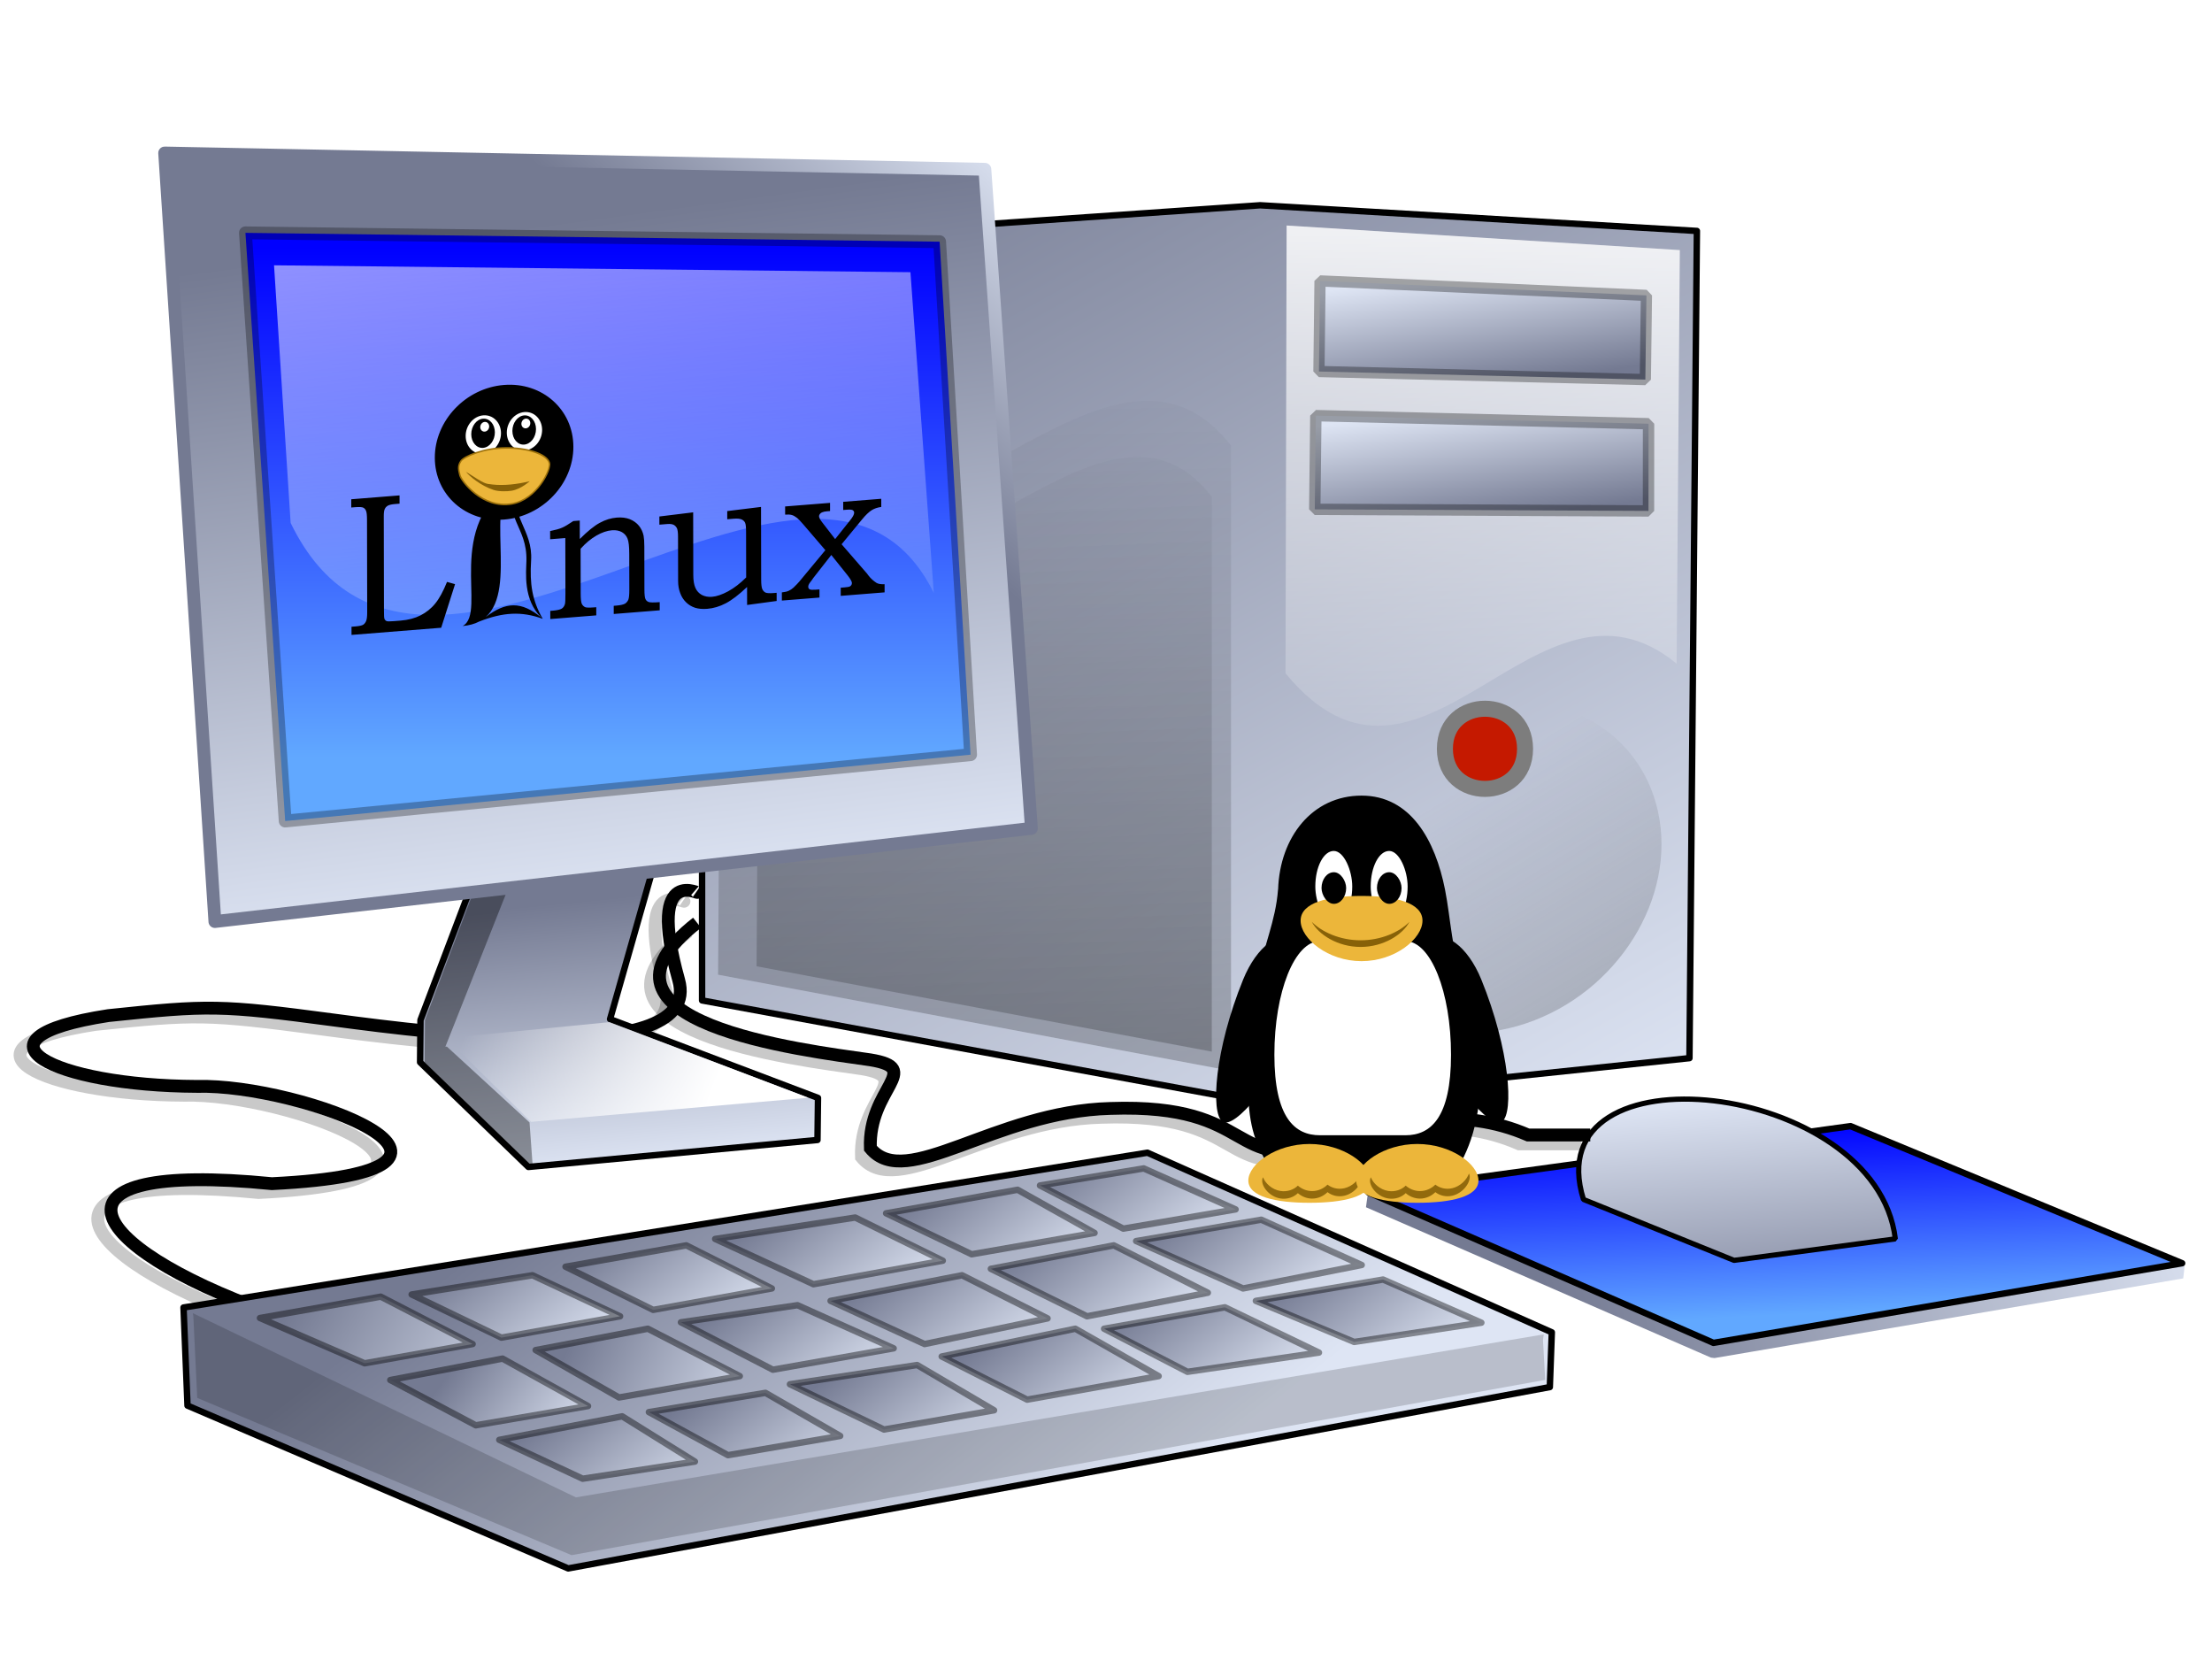 <?xml version="1.0" encoding="UTF-8" standalone="no"?>
<!-- Created with Inkscape (http://www.inkscape.org/) -->

<svg
   xmlns:dc="http://purl.org/dc/elements/1.1/"
   xmlns:cc="http://creativecommons.org/ns#"
   xmlns:rdf="http://www.w3.org/1999/02/22-rdf-syntax-ns#"
   xmlns:svg="http://www.w3.org/2000/svg"
   xmlns="http://www.w3.org/2000/svg"
   xmlns:xlink="http://www.w3.org/1999/xlink"
   xmlns:sodipodi="http://sodipodi.sourceforge.net/DTD/sodipodi-0.dtd"
   xmlns:inkscape="http://www.inkscape.org/namespaces/inkscape"
   id="svg3217"
   viewBox="0 0 345 259"
   inkscape:export-ydpi="139.13"
   inkscape:export-xdpi="139.13"
   version="1.0"
   inkscape:output_extension="org.inkscape.output.svg.inkscape"
   sodipodi:docname="JW_Linux_Computer_OC.svg"
   inkscape:export-filename="/run/media/jw/VERBATIM/Schule/Materialien/Bilder/LINUX/JW_Linux_Computer_OC.svg_web_500.png"
   inkscape:version="0.92.2 5c3e80d, 2017-08-06"
   sodipodi:version="0.32">
  <defs
     id="defs3219">
    <linearGradient
       id="linearGradient3708">
      <stop
         id="stop3710"
         style="stop-color:#61a8ff"
         offset="0" />
      <stop
         id="stop3712"
         style="stop-color:#0000ff"
         offset="1" />
    </linearGradient>
    <linearGradient
       id="linearGradient3323">
      <stop
         id="stop3325"
         style="stop-color:#dee5f4"
         offset="0" />
      <stop
         id="stop3327"
         style="stop-color:#747a92"
         offset="1" />
    </linearGradient>
    <linearGradient
       id="linearGradient2403">
      <stop
         id="stop2405"
         style="stop-color:#000000;stop-opacity:.392"
         offset="0" />
      <stop
         id="stop2407"
         style="stop-color:#000000;stop-opacity:0"
         offset="1" />
    </linearGradient>
    <linearGradient
       id="linearGradient3788">
      <stop
         id="stop3790"
         style="stop-color:#ffffff"
         offset="0" />
      <stop
         id="stop3792"
         style="stop-color:#ffffff;stop-opacity:0"
         offset="1" />
    </linearGradient>
    <linearGradient
       id="linearGradient3781"
       y2="32.616"
       gradientUnits="userSpaceOnUse"
       x2="229.52"
       y1="211.36"
       x1="328"
       inkscape:collect="always">
      <stop
         id="stop3777"
         style="stop-color:#dee5f4"
         offset="0" />
      <stop
         id="stop3779"
         style="stop-color:#747a92"
         offset="1" />
    </linearGradient>
    <linearGradient
       id="linearGradient3794"
       y2="161.62"
       xlink:href="#linearGradient3788"
       gradientUnits="userSpaceOnUse"
       x2="302"
       y1="56.362"
       x1="302"
       inkscape:collect="always" />
    <linearGradient
       id="linearGradient3807"
       y2="95.43"
       xlink:href="#linearGradient3323"
       gradientUnits="userSpaceOnUse"
       x2="304.5"
       gradientTransform="matrix(.981 0 0 1.001 5.204 -.09)"
       y1="77.294"
       x1="302"
       inkscape:collect="always" />
    <linearGradient
       id="linearGradient3811"
       y2="95.43"
       xlink:href="#linearGradient3323"
       gradientUnits="userSpaceOnUse"
       x2="304.5"
       gradientTransform="matrix(1.013 0 0 .999 -4.739 21.063)"
       y1="77.294"
       x1="302"
       inkscape:collect="always" />
    <linearGradient
       id="linearGradient3823"
       y2="167.3"
       gradientUnits="userSpaceOnUse"
       x2="303.67"
       y1="215.03"
       x1="312.93"
       inkscape:collect="always">
      <stop
         id="stop3819"
         style="stop-color:#000000;stop-opacity:.314"
         offset="0" />
      <stop
         id="stop3821"
         style="stop-color:#000000;stop-opacity:0"
         offset="1" />
    </linearGradient>
    <linearGradient
       id="linearGradient3195"
       y2="89.362"
       xlink:href="#linearGradient2403"
       gradientUnits="userSpaceOnUse"
       x2="212"
       y1="282.19"
       x1="217"
       inkscape:collect="always" />
    <linearGradient
       id="linearGradient3199"
       y2="89.362"
       xlink:href="#linearGradient2403"
       gradientUnits="userSpaceOnUse"
       x2="212"
       gradientTransform="matrix(.887 0 0 .887 26.475 19.766)"
       y1="293.88"
       x1="222"
       inkscape:collect="always" />
    <linearGradient
       id="linearGradient3210"
       y2="69.604"
       gradientUnits="userSpaceOnUse"
       x2="159.31"
       y1="175.81"
       x1="173.79"
       inkscape:collect="always">
      <stop
         id="stop3206"
         style="stop-color:#dee5f4"
         offset="0" />
      <stop
         id="stop3208"
         style="stop-color:#747a92"
         offset="1" />
    </linearGradient>
    <linearGradient
       id="linearGradient3218"
       y2="96.388"
       gradientUnits="userSpaceOnUse"
       x2="192.78"
       y1="58.221"
       x1="227.26"
       inkscape:collect="always">
      <stop
         id="stop3214"
         style="stop-color:#dee5f4"
         offset="0" />
      <stop
         id="stop3216"
         style="stop-color:#747a92"
         offset="1" />
    </linearGradient>
    <linearGradient
       id="linearGradient3228"
       y2="73.931"
       gradientUnits="userSpaceOnUse"
       x2="158.12"
       y1="153.55"
       x1="158.12"
       inkscape:collect="always">
      <stop
         id="stop3224"
         style="stop-color:#61a8ff"
         offset="0" />
      <stop
         id="stop3226"
         style="stop-color:#0000ff"
         offset="1" />
    </linearGradient>
    <linearGradient
       id="linearGradient3233"
       y2="153.34"
       xlink:href="#linearGradient3788"
       gradientUnits="userSpaceOnUse"
       x2="314.53"
       gradientTransform="translate(-151.03 4.138)"
       y1="56.362"
       x1="302"
       inkscape:collect="always" />
    <linearGradient
       id="linearGradient3276"
       y2="-14.19"
       gradientUnits="userSpaceOnUse"
       x2="213.2"
       y1="27.345"
       x1="217.35"
       inkscape:collect="always">
      <stop
         id="stop3240"
         style="stop-color:#dee5f4"
         offset="0" />
      <stop
         id="stop3242"
         style="stop-color:#747a92"
         offset="1" />
    </linearGradient>
    <linearGradient
       id="linearGradient3278"
       y2="-41.948"
       gradientUnits="userSpaceOnUse"
       x2="107"
       gradientTransform="translate(93.103 46.207)"
       y1="-28.396"
       x1="144.12"
       inkscape:collect="always">
      <stop
         id="stop3265"
         style="stop-color:#ffffff"
         offset="0" />
      <stop
         id="stop3267"
         style="stop-color:#ffffff;stop-opacity:0"
         offset="1" />
    </linearGradient>
    <linearGradient
       id="linearGradient3291"
       y2="237.19"
       gradientUnits="userSpaceOnUse"
       x2="224.14"
       gradientTransform="translate(-11.724 -36.552)"
       y1="312.36"
       x1="282.76"
       inkscape:collect="always">
      <stop
         id="stop3284"
         style="stop-color:#dee5f4"
         offset="0" />
      <stop
         id="stop3286"
         style="stop-color:#747a92"
         offset="1" />
    </linearGradient>
    <linearGradient
       id="linearGradient3329"
       y2="234.86"
       xlink:href="#linearGradient3323"
       gradientUnits="userSpaceOnUse"
       x2="145.59"
       y1="256.39"
       x1="182.08"
       inkscape:collect="always" />
    <linearGradient
       id="linearGradient3333"
       y2="236.19"
       xlink:href="#linearGradient3323"
       gradientUnits="userSpaceOnUse"
       x2="145.92"
       gradientTransform="translate(23.667 -3.667)"
       y1="255.72"
       x1="161.41"
       inkscape:collect="always" />
    <linearGradient
       id="linearGradient3337"
       y2="236.19"
       xlink:href="#linearGradient3323"
       gradientUnits="userSpaceOnUse"
       x2="145.92"
       gradientTransform="translate(47.667 -8)"
       y1="255.72"
       x1="161.41"
       inkscape:collect="always" />
    <linearGradient
       id="linearGradient3341"
       y2="236.19"
       xlink:href="#linearGradient3323"
       gradientUnits="userSpaceOnUse"
       x2="145.92"
       gradientTransform="translate(74 -12.333)"
       y1="255.72"
       x1="161.41"
       inkscape:collect="always" />
    <linearGradient
       id="linearGradient3345"
       y2="236.19"
       xlink:href="#linearGradient3323"
       gradientUnits="userSpaceOnUse"
       x2="145.92"
       gradientTransform="translate(99.333 -16.667)"
       y1="255.72"
       x1="161.41"
       inkscape:collect="always" />
    <linearGradient
       id="linearGradient3349"
       y2="236.19"
       xlink:href="#linearGradient3323"
       gradientUnits="userSpaceOnUse"
       x2="145.92"
       gradientTransform="translate(120.67 -21)"
       y1="255.72"
       x1="161.41"
       inkscape:collect="always" />
    <linearGradient
       id="linearGradient3353"
       y2="242.19"
       xlink:href="#linearGradient3323"
       gradientUnits="userSpaceOnUse"
       x2="146.25"
       gradientTransform="translate(20.333 9.667)"
       y1="256.05"
       x1="165.08"
       inkscape:collect="always" />
    <linearGradient
       id="linearGradient3357"
       y2="240.33"
       xlink:href="#linearGradient3323"
       gradientUnits="userSpaceOnUse"
       x2="140.92"
       gradientTransform="translate(45.333 5)"
       y1="254.72"
       x1="170.41"
       inkscape:collect="always" />
    <linearGradient
       id="linearGradient3361"
       y2="236.19"
       xlink:href="#linearGradient3323"
       gradientUnits="userSpaceOnUse"
       x2="145.92"
       gradientTransform="translate(40.667 18.667)"
       y1="255.72"
       x1="161.41"
       inkscape:collect="always" />
    <linearGradient
       id="linearGradient3365"
       y2="236.19"
       xlink:href="#linearGradient3323"
       gradientUnits="userSpaceOnUse"
       x2="145.92"
       gradientTransform="translate(66 13.667)"
       y1="255.72"
       x1="161.41"
       inkscape:collect="always" />
    <linearGradient
       id="linearGradient3369"
       y2="236.19"
       xlink:href="#linearGradient3323"
       gradientUnits="userSpaceOnUse"
       x2="145.92"
       gradientTransform="translate(70 -.333)"
       y1="255.72"
       x1="161.41"
       inkscape:collect="always" />
    <linearGradient
       id="linearGradient3373"
       y2="236.19"
       xlink:href="#linearGradient3323"
       gradientUnits="userSpaceOnUse"
       x2="145.92"
       gradientTransform="translate(89 9)"
       y1="255.72"
       x1="161.41"
       inkscape:collect="always" />
    <linearGradient
       id="linearGradient3377"
       y2="236.19"
       xlink:href="#linearGradient3323"
       gradientUnits="userSpaceOnUse"
       x2="145.92"
       gradientTransform="translate(93.333 -4.333)"
       y1="255.72"
       x1="161.41"
       inkscape:collect="always" />
    <linearGradient
       id="linearGradient3381"
       y2="236.19"
       xlink:href="#linearGradient3323"
       gradientUnits="userSpaceOnUse"
       x2="145.92"
       gradientTransform="translate(115.33 -8)"
       y1="255.72"
       x1="161.41"
       inkscape:collect="always" />
    <linearGradient
       id="linearGradient3385"
       y2="236.19"
       xlink:href="#linearGradient3323"
       gradientUnits="userSpaceOnUse"
       x2="145.92"
       gradientTransform="translate(138.33 -12.333)"
       y1="255.72"
       x1="161.41"
       inkscape:collect="always" />
    <linearGradient
       id="linearGradient3389"
       y2="236.19"
       xlink:href="#linearGradient3323"
       gradientUnits="userSpaceOnUse"
       x2="145.92"
       gradientTransform="translate(110.33 5.333)"
       y1="255.72"
       x1="161.41"
       inkscape:collect="always" />
    <linearGradient
       id="linearGradient3393"
       y2="236.19"
       xlink:href="#linearGradient3323"
       gradientUnits="userSpaceOnUse"
       x2="145.92"
       gradientTransform="translate(132.33 1.333)"
       y1="255.72"
       x1="161.41"
       inkscape:collect="always" />
    <linearGradient
       id="linearGradient3397"
       y2="236.19"
       xlink:href="#linearGradient3323"
       gradientUnits="userSpaceOnUse"
       x2="145.92"
       gradientTransform="translate(157.67 -3.333)"
       y1="255.72"
       x1="161.41"
       inkscape:collect="always" />
    <filter
       id="filter3495"
       inkscape:collect="always">
      <feGaussianBlur
         id="feGaussianBlur3497"
         stdDeviation="0.238"
         inkscape:collect="always" />
    </filter>
    <filter
       id="filter3503"
       inkscape:collect="always">
      <feGaussianBlur
         id="feGaussianBlur3505"
         stdDeviation="0.221"
         inkscape:collect="always" />
    </filter>
    <filter
       id="filter3511"
       inkscape:collect="always">
      <feGaussianBlur
         id="feGaussianBlur3513"
         stdDeviation="0.229"
         inkscape:collect="always" />
    </filter>
    <filter
       id="filter3519"
       inkscape:collect="always">
      <feGaussianBlur
         id="feGaussianBlur3521"
         stdDeviation="0.216"
         inkscape:collect="always" />
    </filter>
    <filter
       id="filter3527"
       inkscape:collect="always">
      <feGaussianBlur
         id="feGaussianBlur3529"
         stdDeviation="0.211"
         inkscape:collect="always" />
    </filter>
    <filter
       id="filter3535"
       inkscape:collect="always">
      <feGaussianBlur
         id="feGaussianBlur3537"
         stdDeviation="0.211"
         inkscape:collect="always" />
    </filter>
    <filter
       id="filter3547"
       inkscape:collect="always">
      <feGaussianBlur
         id="feGaussianBlur3549"
         stdDeviation="0.219"
         inkscape:collect="always" />
    </filter>
    <filter
       id="filter3559"
       inkscape:collect="always">
      <feGaussianBlur
         id="feGaussianBlur3561"
         stdDeviation="0.219"
         inkscape:collect="always" />
    </filter>
    <filter
       id="filter3571"
       inkscape:collect="always">
      <feGaussianBlur
         id="feGaussianBlur3573"
         stdDeviation="0.219"
         inkscape:collect="always" />
    </filter>
    <filter
       id="filter3583"
       inkscape:collect="always">
      <feGaussianBlur
         id="feGaussianBlur3585"
         stdDeviation="0.219"
         inkscape:collect="always" />
    </filter>
    <filter
       id="filter3595"
       inkscape:collect="always">
      <feGaussianBlur
         id="feGaussianBlur3597"
         stdDeviation="0.219"
         inkscape:collect="always" />
    </filter>
    <filter
       id="filter3607"
       inkscape:collect="always">
      <feGaussianBlur
         id="feGaussianBlur3609"
         stdDeviation="0.219"
         inkscape:collect="always" />
    </filter>
    <filter
       id="filter3619"
       inkscape:collect="always">
      <feGaussianBlur
         id="feGaussianBlur3621"
         stdDeviation="0.219"
         inkscape:collect="always" />
    </filter>
    <filter
       id="filter3631"
       inkscape:collect="always">
      <feGaussianBlur
         id="feGaussianBlur3633"
         stdDeviation="0.219"
         inkscape:collect="always" />
    </filter>
    <filter
       id="filter3643"
       inkscape:collect="always">
      <feGaussianBlur
         id="feGaussianBlur3645"
         stdDeviation="0.219"
         inkscape:collect="always" />
    </filter>
    <filter
       id="filter3655"
       inkscape:collect="always">
      <feGaussianBlur
         id="feGaussianBlur3657"
         stdDeviation="0.219"
         inkscape:collect="always" />
    </filter>
    <filter
       id="filter3667"
       inkscape:collect="always">
      <feGaussianBlur
         id="feGaussianBlur3669"
         stdDeviation="0.219"
         inkscape:collect="always" />
    </filter>
    <filter
       id="filter3679"
       inkscape:collect="always">
      <feGaussianBlur
         id="feGaussianBlur3681"
         stdDeviation="0.219"
         inkscape:collect="always" />
    </filter>
    <linearGradient
       id="linearGradient3732"
       y2="224.43"
       xlink:href="#linearGradient3708"
       gradientUnits="userSpaceOnUse"
       x2="401"
       gradientTransform="translate(8.6207e-8 1.379)"
       y1="224.43"
       x1="272.1"
       inkscape:collect="always" />
    <linearGradient
       id="linearGradient3734"
       y2="303.71"
       gradientUnits="userSpaceOnUse"
       x2="308.09"
       gradientTransform="translate(-3.448 -60)"
       y1="267.91"
       x1="404.45"
       inkscape:collect="always">
      <stop
         id="stop3722"
         style="stop-color:#dee5f4"
         offset="0" />
      <stop
         id="stop3724"
         style="stop-color:#747a92"
         offset="1" />
    </linearGradient>
    <linearGradient
       id="linearGradient3736"
       y2="207.53"
       xlink:href="#linearGradient3708"
       gradientUnits="userSpaceOnUse"
       x2="331.72"
       y1="237.19"
       x1="333.1"
       inkscape:collect="always" />
    <linearGradient
       id="linearGradient3747"
       y2="321.83"
       gradientUnits="userSpaceOnUse"
       x2="356.55"
       gradientTransform="matrix(.811 0 0 .811 53.086 -16.279)"
       y1="274.62"
       x1="351.91"
       inkscape:collect="always">
      <stop
         id="stop3743"
         style="stop-color:#dee5f4"
         offset="0" />
      <stop
         id="stop3745"
         style="stop-color:#747a92"
         offset="1" />
    </linearGradient>
  </defs>
  <sodipodi:namedview
     id="base"
     bordercolor="#666666"
     inkscape:pageshadow="2"
     inkscape:guide-bbox="true"
     pagecolor="#ffffff"
     inkscape:window-height="1051"
     inkscape:zoom="2.6701733"
     inkscape:window-x="1280"
     showgrid="false"
     borderopacity="1.0"
     inkscape:current-layer="layer1"
     inkscape:cx="122.74657"
     inkscape:cy="100.18938"
     showguides="false"
     inkscape:window-y="0"
     inkscape:window-width="1920"
     inkscape:pageopacity="0.0"
     inkscape:document-units="px"
     inkscape:snap-global="false"
     inkscape:window-maximized="1">
    <sodipodi:guide
       id="guide3813"
       position="-719,239"
       orientation="-0.707,0.707"
       inkscape:locked="false" />
  </sodipodi:namedview>
  <g
     id="layer1"
     inkscape:label="Ebene 1"
     inkscape:groupmode="layer"
     transform="translate(-70,-35.362)">
    <g
       id="g1065">
      <g
         id="g3767">
        <path
           inkscape:connector-curvature="0"
           d="m 178.62,174.43 c 1.34,0.94 -8.05,-5.15 -2.76,13.79 3.81,13.66 -37.72,8.35 -53.79,6.21 -17.73,-2.36 -19.53,-2.33 -35.173,-0.69 -23.1,3.56 -8.561,10.95 13.793,11.04 16.3,-0.46 52.14,13.19 11.72,15.17 -37.149,-3.65 -29.35,9.72 -0.69,20"
           style="fill:none;stroke:#000000;stroke-width:2"
           sodipodi:nodetypes="csscccc"
           id="path3749" />
        <path
           inkscape:connector-curvature="0"
           d="m 176.55,175.81 c 1.35,0.94 -8.05,-5.15 -2.76,13.79 3.81,13.66 -37.71,8.35 -53.79,6.21 -17.72,-2.36 -19.53,-2.33 -35.172,-0.69 -23.1,3.56 -8.561,10.95 13.793,11.04 16.309,-0.46 52.149,13.19 11.719,15.17 -37.148,-3.65 -29.349,9.71 -0.68,20"
           style="fill:none;stroke:#000000;stroke-width:2;stroke-opacity:0.214"
           sodipodi:nodetypes="csscccc"
           id="path3751" />
      </g>
      <g
         transform="translate(-57,190.5)"
         id="g3271">
        <path
           inkscape:connector-curvature="0"
           d="m 207.81,-36.268 26.44,-2.404 -12.1,42.46 32.43,12.288 -0.08,6.561 -45.09,4.208 -16.89,-16.327 0.06,-6.583 15.23,-40.202 z"
           style="fill:url(#linearGradient3276);stroke:#000000;stroke-linejoin:round;stroke-dashoffset:5.8"
           sodipodi:nodetypes="ccccccccc"
           id="rect3235" />
        <path
           inkscape:connector-curvature="0"
           d="m 212.99,-33.596 -4.49,-2.667 -15.22,40.188 -0.06,6.593 16.87,16.313 -0.5,-6.93 -12.89,-11.824 -0.24,0.019 16.53,-41.692 z"
           style="fill:#000000;fill-opacity:0.373"
           sodipodi:nodetypes="ccccccccc"
           id="path3246" />
        <path
           inkscape:connector-curvature="0"
           d="m 196.6,6.759 25.47,-2.5 31,11.793 -43.23,3.758 z"
           style="fill:url(#linearGradient3278)"
           sodipodi:nodetypes="ccccc"
           id="rect3260" />
      </g>
      <path
         inkscape:connector-curvature="0"
         d="m 266.5,67.375 -87,6 v 118 l 87,16 67,-7 1.16,-129 -68.16,-4.005 z"
         style="fill:url(#linearGradient3781);stroke:#000000;stroke-linejoin:round;stroke-dashoffset:5.8"
         sodipodi:nodetypes="ccccccc"
         id="rect3739" />
      <path
         inkscape:connector-curvature="0"
         d="m 270.67,70.529 61.33,3.833 -0.5,64.498 c -21.81,-17.98 -39.74,27.35 -61,1.5 z"
         style="fill:url(#linearGradient3794)"
         sodipodi:nodetypes="ccccc"
         id="rect3783" />
      <path
         inkscape:connector-curvature="0"
         d="m 275.88,79.168 50.91,2.259 -0.17,13.129 -50.91,-1.258 z"
         style="fill:url(#linearGradient3807);stroke:#000000;stroke-width:1.748;stroke-linejoin:bevel;stroke-dashoffset:5.8;stroke-opacity:0.314"
         sodipodi:nodetypes="ccccc"
         id="rect3796" />
      <path
         inkscape:connector-curvature="0"
         d="m 275.23,100.18 51.89,1.26 -0.01,13.6 -52.05,-0.25 z"
         style="fill:url(#linearGradient3811);stroke:#000000;stroke-width:1.775;stroke-linejoin:bevel;stroke-dashoffset:5.8;stroke-opacity:0.314"
         sodipodi:nodetypes="ccccc"
         id="path3809" />
      <ellipse
         ry="18"
         rx="24.333"
         cy="177.362"
         cx="303.667"
         transform="matrix(1.065,-0.357,0.295,1.352,-73.046,39.236)"
         style="fill:url(#linearGradient3823)"
         id="path3815" />
      <path
         inkscape:connector-curvature="0"
         d="m 182.5,106.86 c 27,30.34 59,-28.331 79.5,-2 v 97.5 l -80,-15 z"
         style="fill:url(#linearGradient3195)"
         sodipodi:nodetypes="ccccc"
         id="rect3845" />
      <path
         inkscape:connector-curvature="0"
         d="m 188.44,114.61 c 23.97,26.92 52.37,-25.15 70.56,-1.78 v 86.53 l -71,-13.31 z"
         style="fill:url(#linearGradient3199)"
         sodipodi:nodetypes="ccccc"
         id="path3197" />
      <path
         inkscape:connector-curvature="0"
         d="m 95.686,59.221 127.92,2.541 7.26,102.78 -127.35,14.53 -7.834,-119.85 z"
         style="fill:url(#linearGradient3210);stroke:url(#linearGradient3218);stroke-width:2;stroke-linejoin:round;stroke-dashoffset:5.8"
         sodipodi:nodetypes="ccccc"
         id="rect3201" />
      <path
         inkscape:connector-curvature="0"
         d="m 108.28,71.673 108.27,1.379 4.83,79.998 -106.9,10.35 z"
         style="fill:url(#linearGradient3228);stroke:#000000;stroke-width:2;stroke-linejoin:round;stroke-dashoffset:5.8;stroke-opacity:0.286"
         sodipodi:nodetypes="ccccc"
         id="rect3220" />
      <path
         inkscape:connector-curvature="0"
         d="m 112.74,76.736 99.26,1.074 3.64,50.02 C 197.28,90.539 135.9,159.31 115.33,116.91 Z"
         style="opacity:0.626;fill:url(#linearGradient3233)"
         sodipodi:nodetypes="ccccc"
         id="path3231" />
      <g
         transform="translate(-26.207,-2.759)"
         id="g3683">
        <path
           inkscape:connector-curvature="0"
           d="m 124.83,242.02 150.34,-24.14 63.07,28.01 -0.31,8.54 -153.1,28.28 -59.38,-25.39 z"
           style="fill:url(#linearGradient3291);stroke:#000000;stroke-linejoin:round;stroke-dashoffset:5.8"
           sodipodi:nodetypes="ccccccc"
           id="rect3280" />
        <path
           inkscape:connector-curvature="0"
           d="m 336.98,246.21 -150.95,25.42 -59.75,-28.73 0.08,0.46 0.61,12.76 58.38,24.52 151.86,-27.33 -0.35,-6.24 z"
           style="fill:#000000;fill-opacity:0.171"
           sodipodi:nodetypes="ccccccccc"
           id="path3293" />
        <path
           inkscape:connector-curvature="0"
           d="m 136.75,243.66 18.84,-3.33 14.33,7.39 -16.84,3 z"
           style="fill:url(#linearGradient3329);stroke:#000000;stroke-linejoin:round;stroke-dashoffset:5.8;stroke-opacity:0.415;filter:url(#filter3495)"
           sodipodi:nodetypes="ccccc"
           id="rect3320" />
        <path
           inkscape:connector-curvature="0"
           d="m 160.41,239.99 18.84,-3 13.67,6.4 -18.51,3.33 z"
           style="fill:url(#linearGradient3333);stroke:#000000;stroke-linejoin:round;stroke-dashoffset:5.8;stroke-opacity:0.415;filter:url(#filter3503)"
           sodipodi:nodetypes="ccccc"
           id="path3331" />
        <path
           inkscape:connector-curvature="0"
           d="m 184.41,235.66 18.84,-3.33 13.34,6.72 -18.51,3.34 z"
           style="fill:url(#linearGradient3337);stroke:#000000;stroke-linejoin:round;stroke-dashoffset:5.8;stroke-opacity:0.415;filter:url(#filter3547)"
           sodipodi:nodetypes="ccccc"
           id="path3335" />
        <path
           inkscape:connector-curvature="0"
           d="m 207.75,231.33 21.84,-3.34 13.66,6.73 -20.17,3.67 z"
           style="fill:url(#linearGradient3341);stroke:#000000;stroke-linejoin:round;stroke-dashoffset:5.8;stroke-opacity:0.415;filter:url(#filter3583)"
           sodipodi:nodetypes="ccccc"
           id="path3339" />
        <path
           inkscape:connector-curvature="0"
           d="m 234.41,227.33 20.51,-3.67 12,6.73 -19.17,3.33 z"
           style="fill:url(#linearGradient3345);stroke:#000000;stroke-linejoin:round;stroke-dashoffset:5.8;stroke-opacity:0.415;filter:url(#filter3607)"
           sodipodi:nodetypes="ccccc"
           id="path3343" />
        <path
           inkscape:connector-curvature="0"
           d="m 258.41,222.99 16.18,-2.66 14.33,6.39 -17.51,3 z"
           style="fill:url(#linearGradient3349);stroke:#000000;stroke-linejoin:round;stroke-dashoffset:5.8;stroke-opacity:0.415;filter:url(#filter3655)"
           sodipodi:nodetypes="ccccc"
           id="path3347" />
        <path
           inkscape:connector-curvature="0"
           d="m 157.08,253.33 17.51,-3.34 13.33,7.4 -17.51,3 z"
           style="fill:url(#linearGradient3353);stroke:#000000;stroke-linejoin:round;stroke-dashoffset:5.8;stroke-opacity:0.415;filter:url(#filter3519)"
           sodipodi:nodetypes="ccccc"
           id="path3351" />
        <path
           inkscape:connector-curvature="0"
           d="m 179.75,248.66 17.5,-3.33 14.34,7.39 -18.84,3.33 z"
           style="fill:url(#linearGradient3357);stroke:#000000;stroke-linejoin:round;stroke-dashoffset:5.8;stroke-opacity:0.415;filter:url(#filter3511)"
           sodipodi:nodetypes="ccccc"
           id="path3355" />
        <path
           inkscape:connector-curvature="0"
           d="m 174.08,262.66 19.17,-3.67 11.34,7.06 -17.51,2.67 z"
           style="fill:url(#linearGradient3361);stroke:#000000;stroke-linejoin:round;stroke-dashoffset:5.8;stroke-opacity:0.415;filter:url(#filter3527)"
           sodipodi:nodetypes="ccccc"
           id="path3359" />
        <path
           inkscape:connector-curvature="0"
           d="m 197.41,258.33 18.18,-3 11.66,6.72 -17.5,3 z"
           style="fill:url(#linearGradient3365);stroke:#000000;stroke-linejoin:round;stroke-dashoffset:5.8;stroke-opacity:0.415;filter:url(#filter3535)"
           sodipodi:nodetypes="ccccc"
           id="path3363" />
        <path
           inkscape:connector-curvature="0"
           d="m 202.41,244.33 18.18,-2.67 15,6.73 -18.84,3.33 z"
           style="fill:url(#linearGradient3369);stroke:#000000;stroke-linejoin:round;stroke-dashoffset:5.8;stroke-opacity:0.415;filter:url(#filter3559)"
           sodipodi:nodetypes="ccccc"
           id="path3367" />
        <path
           inkscape:connector-curvature="0"
           d="m 219.41,253.99 19.84,-3 12,7.06 -17.17,3 z"
           style="fill:url(#linearGradient3373);stroke:#000000;stroke-linejoin:round;stroke-dashoffset:5.8;stroke-opacity:0.415;filter:url(#filter3571)"
           sodipodi:nodetypes="ccccc"
           id="path3371" />
        <path
           inkscape:connector-curvature="0"
           d="m 225.75,240.99 20.5,-4 13.34,6.73 -19.18,4 z"
           style="fill:url(#linearGradient3377);stroke:#000000;stroke-linejoin:round;stroke-dashoffset:5.8;stroke-opacity:0.415;filter:url(#filter3595)"
           sodipodi:nodetypes="ccccc"
           id="path3375" />
        <path
           inkscape:connector-curvature="0"
           d="m 250.75,235.99 19.17,-3.66 14.67,7.39 -18.84,3.67 z"
           style="fill:url(#linearGradient3381);stroke:#000000;stroke-linejoin:round;stroke-dashoffset:5.8;stroke-opacity:0.415;filter:url(#filter3631)"
           sodipodi:nodetypes="ccccc"
           id="path3379" />
        <path
           inkscape:connector-curvature="0"
           d="m 273.41,231.66 19.51,-3.33 15.67,7.06 -18.51,3.66 z"
           style="fill:url(#linearGradient3385);stroke:#000000;stroke-linejoin:round;stroke-dashoffset:5.8;stroke-opacity:0.415;filter:url(#filter3667)"
           sodipodi:nodetypes="ccccc"
           id="path3383" />
        <path
           inkscape:connector-curvature="0"
           d="m 243.08,249.66 20.84,-4.33 13,7.39 -20.51,3.67 z"
           style="fill:url(#linearGradient3389);stroke:#000000;stroke-linejoin:round;stroke-dashoffset:5.8;stroke-opacity:0.415;filter:url(#filter3619)"
           sodipodi:nodetypes="ccccc"
           id="path3387" />
        <path
           inkscape:connector-curvature="0"
           d="m 268.41,245.33 18.84,-3.34 14.67,7.06 -20.51,3 z"
           style="fill:url(#linearGradient3393);stroke:#000000;stroke-linejoin:round;stroke-dashoffset:5.8;stroke-opacity:0.415;filter:url(#filter3643)"
           sodipodi:nodetypes="ccccc"
           id="path3391" />
        <path
           inkscape:connector-curvature="0"
           d="m 292.08,240.99 19.84,-3.33 15.33,6.73 -19.84,3 z"
           style="fill:url(#linearGradient3397);stroke:#000000;stroke-linejoin:round;stroke-dashoffset:5.8;stroke-opacity:0.415;filter:url(#filter3679)"
           sodipodi:nodetypes="ccccc"
           id="path3395" />
      </g>
      <g
         transform="translate(10.345,3.448)"
         id="g3728">
        <path
           inkscape:connector-curvature="0"
           d="m 273.1,219.26 75.18,-10.35 51.72,21.38 -73.1,12.42 z"
           style="fill:url(#linearGradient3732);stroke:url(#linearGradient3734);stroke-width:2;stroke-linejoin:bevel;stroke-dashoffset:5.8"
           sodipodi:nodetypes="ccccc"
           id="path3716" />
        <path
           inkscape:connector-curvature="0"
           d="m 273.1,217.88 75.18,-10.35 51.72,21.38 -73.1,12.42 z"
           style="fill:url(#linearGradient3736);stroke:#000000;stroke-linejoin:round;stroke-dashoffset:5.8"
           sodipodi:nodetypes="ccccc"
           id="rect3705" />
      </g>
      <path
         inkscape:connector-curvature="0"
         d="m 316.97,222.41 c -7.64,-24.42 45.66,-18.64 48.64,6.15 l -25.16,3.35 z"
         style="fill:url(#linearGradient3747);stroke:#000000;stroke-width:0.811;stroke-linejoin:bevel;stroke-dashoffset:5.8"
         sodipodi:nodetypes="ccccc"
         id="rect3738" />
      <g
         transform="matrix(1.005,0,0,1,-0.795,0)"
         id="g3763">
        <path
           inkscape:connector-curvature="0"
           d="m 178.62,179.26 c -19.87,15.56 16.54,19.88 26.9,21.38 8.37,1.38 -0.37,4.46 0,13.79 5.52,6.74 19.29,-5.75 37.24,-6.21 23.16,-0.81 17.96,10.34 34.48,5.52 9.84,-3.63 19.99,-5.89 30.35,-1.38 h 9.65"
           style="fill:none;stroke:#000000;stroke-width:2"
           sodipodi:nodetypes="ccccccc"
           id="path3757" />
        <path
           inkscape:connector-curvature="0"
           d="m 177.24,180.64 c -19.87,15.56 16.55,19.88 26.9,21.38 8.37,1.38 -0.37,4.46 0,13.79 5.52,6.74 19.29,-5.75 37.24,-6.21 23.16,-0.82 17.96,10.34 34.48,5.52 9.84,-3.63 19.99,-5.89 30.35,-1.38 h 9.65"
           style="fill:none;stroke:#000000;stroke-width:2;stroke-opacity:0.212"
           sodipodi:nodetypes="ccccccc"
           id="path3759" />
      </g>
      <rect
         x="70"
         y="35.362"
         width="345"
         height="259"
         style="opacity:0;stroke-width:6"
         id="rect2546" />
      <path
         inkscape:connector-curvature="0"
         style="fill:#c51900;fill-rule:evenodd;stroke:#7d7d7d;stroke-width:2.5;stroke-linejoin:round;stroke-miterlimit:10"
         d="m 307.858,152.136 c 0,8.335 -12.5,8.335 -12.5,0 0,-8.335 12.5,-8.335 12.5,0"
         id="path968" />
      <g
         transform="matrix(0.213,-0.017,4.5917419e-4,0.232,121.066,109.399)"
         id="g3479">
        <path
           d="m 335.06,45.852 h 32.893 v 5.493 h -2.262 c -1.357,0 -2.52,0.129 -3.619,0.452 -0.646,0.194 -1.163,0.517 -1.616,1.034 -0.388,0.452 -0.582,0.969 -0.582,1.357 0,1.034 0.84,2.52 2.456,4.524 l 9.306,11.761 10.921,-11.761 c 2.068,-2.133 3.037,-3.813 3.037,-4.911 0,-0.775 -0.388,-1.357 -1.034,-1.81 -0.711,-0.452 -2.197,-0.646 -4.524,-0.646 h -2.456 v -5.493 h 27.853 v 5.493 c -2.714,0.129 -5.105,0.711 -7.044,1.68 -2.003,1.034 -4.394,2.908 -7.044,5.687 l -14.993,15.574 18.676,21.197 0.711,0.969 c 1.81,2.326 3.877,4.2 6.139,5.687 1.228,0.775 3.231,1.228 5.881,1.292 v 5.493 h -32.118 v -5.493 h 2.779 c 2.068,0 3.425,-0.129 4.007,-0.388 0.905,-0.452 1.422,-1.163 1.422,-2.197 0,-0.969 -1.099,-2.779 -3.167,-5.364 l -11.891,-14.54 -13.248,14.54 -1.292,1.616 -0.711,0.775 c -1.099,1.163 -1.68,2.197 -1.68,3.102 0,0.84 0.323,1.486 1.034,1.874 0.646,0.388 2.197,0.582 4.524,0.582 h 2.65 v 5.493 h -27.53 v -5.493 c 2.133,-0.065 3.813,-0.258 5.041,-0.711 1.163,-0.388 2.391,-1.034 3.49,-1.874 2.003,-1.616 3.36,-2.843 4.265,-3.748 l 19.12,-19.709 -16.28,-18.676 c -2.003,-2.326 -3.619,-3.942 -4.847,-4.847 -1.163,-0.905 -2.391,-1.616 -3.49,-1.939 -1.163,-0.388 -2.714,-0.582 -4.782,-0.582 v -5.493 z m -92.089,0 24.751,-0.969 v 42.07 c 0,3.683 0.517,6.656 1.551,8.853 0.969,2.133 2.585,3.813 4.653,5.041 2.133,1.163 4.588,1.81 7.432,1.81 3.49,0 7.432,-0.969 11.891,-2.843 4.394,-1.874 8.789,-4.653 13.183,-8.336 v -30.438 c 0,-3.231 -0.194,-5.364 -0.711,-6.398 -0.452,-0.969 -1.357,-1.81 -2.52,-2.391 -1.228,-0.582 -3.167,-0.905 -5.752,-0.905 h -4.782 v -5.493 l 24.751,-0.969 v 48.726 c 0,3.167 0.258,5.299 0.775,6.527 0.582,1.163 1.357,2.003 2.326,2.52 1.034,0.517 3.102,0.775 6.204,0.775 h 2.003 v 5.493 l -21.649,1.099 v -12.085 c -6.01,4.782 -11.18,8.013 -15.639,9.823 -4.459,1.81 -8.983,2.714 -13.571,2.714 -3.36,0 -6.333,-0.452 -8.853,-1.357 -2.456,-0.905 -4.718,-2.326 -6.592,-4.136 -1.874,-1.81 -3.36,-4.007 -4.33,-6.592 -1.034,-2.585 -1.486,-5.299 -1.486,-8.207 v -29.791 c 0,-2.65 -0.259,-4.459 -0.711,-5.558 -0.517,-1.034 -1.292,-1.939 -2.391,-2.585 -1.099,-0.582 -2.65,-0.905 -4.588,-0.905 h -5.945 v -5.493 z m -80.004,9.435 v -5.493 c 3.877,-0.452 6.785,-0.969 8.724,-1.616 1.874,-0.582 4.653,-1.874 8.272,-3.877 h 4.718 v 12.408 c 5.752,-4.847 10.663,-8.143 14.734,-9.823 4.071,-1.745 8.207,-2.585 12.343,-2.585 3.619,0 6.785,0.582 9.5,1.745 2.779,1.228 5.041,2.908 6.721,4.911 1.68,2.003 2.843,4.394 3.425,6.979 0.323,1.616 0.517,4.071 0.517,7.303 v 28.757 c 0,3.425 0.259,5.687 0.775,6.656 0.452,0.969 1.292,1.68 2.391,2.133 1.034,0.388 3.748,0.646 8.013,0.646 v 5.493 h -33.669 v -5.493 h 1.874 c 3.102,0 5.234,-0.323 6.398,-0.84 1.099,-0.582 1.939,-1.422 2.456,-2.52 0.452,-1.034 0.711,-3.296 0.711,-6.656 v -24.04 c 0,-4.976 -0.388,-8.401 -1.228,-10.34 -0.775,-1.874 -2.133,-3.49 -4.071,-4.653 -1.939,-1.163 -4.394,-1.81 -7.367,-1.81 -3.554,0 -7.303,0.905 -11.309,2.714 -4.007,1.81 -7.884,4.459 -11.632,8.013 v 30.115 c 0,3.36 0.258,5.687 0.711,6.785 0.517,1.163 1.422,2.003 2.456,2.585 0.775,0.388 2.908,0.646 6.333,0.646 h 1.874 v 5.493 h -33.669 v -5.493 h 1.616 c 3.296,0 5.493,-0.323 6.656,-0.84 1.163,-0.517 2.003,-1.551 2.456,-2.908 0.259,-0.646 0.388,-3.102 0.388,-7.173 v -37.223 h -11.115 z M 17.427,17.741 h 35.349 v 5.558 h -3.231 c -2.52,0 -4.33,0.258 -5.364,0.711 -1.034,0.517 -1.81,1.163 -2.262,2.133 -0.517,0.905 -0.711,2.52 -0.711,4.911 v 63.525 c 0,2.908 0.065,4.653 0.323,5.234 0.258,0.775 0.84,1.357 1.68,1.745 0.582,0.259 2.391,0.388 5.299,0.388 h 4.911 c 5.622,0 10.469,-0.84 14.605,-2.456 4.136,-1.68 7.755,-4.007 10.728,-7.173 2.973,-3.102 5.881,-7.755 8.66,-13.894 l 5.881,1.939 -10.211,28.564 h -65.657 v -5.493 h 2.908 c 2.779,0 4.653,-0.258 5.622,-0.711 0.969,-0.517 1.68,-1.292 2.197,-2.391 0.517,-1.099 0.775,-3.037 0.775,-5.752 v -61.974 c 0,-3.167 -0.194,-5.234 -0.711,-6.333 -0.452,-1.042 -1.163,-1.817 -2.067,-2.27 -0.905,-0.452 -2.844,-0.711 -5.816,-0.711 h -2.908 v -5.558 z m 93.446,89.051 c -3.296,1.357 -7.303,2.068 -12.085,2.133 18.676,-7.819 -14.863,-68.372 38.839,-95.384 -4.33,25.397 12.86,34.121 11.374,55.059 -1.099,15.704 0.711,26.819 8.401,39.743 -15.51,-6.269 -28.887,-6.592 -46.529,-1.551 z m 4.782,-2.65 c 14.799,-9.306 26.108,-8.918 40.907,3.425 -13.64,-13.046 -11.18,-31.4 -10.99,-39.025 0.71,-23.588 -17.44,-29.081 -8.27,-54.607 -23.33,12.666 2.13,72.766 -21.65,90.212 z"
           class="fil0"
           inkscape:connector-curvature="0"
           style="fill-rule:evenodd"
           id="path13" />
        <g
           transform="matrix(0.409,0,0,0.409,-195.76,96.436)"
           id="g3406">
          <path
             d="m 919.01,-249.6 c 0,61.075 -55.529,110.59 -124.03,110.59 -34.068,0 -64.927,-12.247 -87.343,-32.072 -22.655,-20.037 -36.684,-47.814 -36.684,-78.513 0,-61.075 55.529,-110.59 124.03,-110.59 68.498,0 124.03,49.511 124.03,110.59 z"
             inkscape:connector-curvature="0"
             style="fill:#000000"
             sodipodi:nodetypes="ssssss"
             id="path4205" />
          <g
             transform="matrix(7.564,0,0,7.564,611.39,-442.23)"
             inkscape:export-filename="/Users/mdespont/Desktop/recherche en cours/kong/path5090.png"
             inkscape:export-xdpi="1256.7957"
             inkscape:export-ydpi="1256.7957"
             id="g5056-2-7-6">
            <g
               transform="matrix(0.411,0,0,0.411,37.955,10.947)"
               id="g5058-1-5-0">
              <circle
                 transform="matrix(0.178,0,0,0.178,-42.905,-80.331)"
                 style="fill:#ffffff"
                 id="path5060-6-7-9"
                 cx="120"
                 cy="592.362"
                 r="57.143" />
              <circle
                 transform="matrix(0.119,0,0,0.135,-35.976,-55.558)"
                 style="fill:#000000;stroke:#000000;stroke-width:0.1"
                 id="path5062-8-8-5"
                 cx="120"
                 cy="592.362"
                 r="57.143" />
              <circle
                 transform="matrix(0.045,0,0,0.045,-26.134,-5.617)"
                 style="fill:#ffffff;stroke:#000000;stroke-width:0.1"
                 id="path5064-5-2-8"
                 cx="120"
                 cy="592.362"
                 r="57.143" />
            </g>
            <g
               transform="matrix(0.411,0,0,0.411,28.22,10.947)"
               id="g5066-7-7-9">
              <circle
                 transform="matrix(0.178,0,0,0.178,-42.905,-80.331)"
                 style="fill:#ffffff"
                 id="path5068-6-8-0"
                 cx="120"
                 cy="592.362"
                 r="57.143" />
              <circle
                 transform="matrix(0.119,0,0,0.135,-35.976,-55.558)"
                 style="fill:#000000;stroke:#000000;stroke-width:0.1"
                 id="path5070-1-0-0"
                 cx="120"
                 cy="592.362"
                 r="57.143" />
              <circle
                 transform="matrix(0.045,0,0,0.045,-26.134,-5.617)"
                 style="fill:#ffffff;stroke:#000000;stroke-width:0.1"
                 id="path5072-8-2-0"
                 cx="120"
                 cy="592.362"
                 r="57.143" />
            </g>
          </g>
          <g
             transform="matrix(1.5,-0.131,0.131,1.5,-144.6,234.94)"
             id="g4921">
            <path
               inkscape:connector-curvature="0"
               style="fill:#ecb63a;stroke:#9e720b;stroke-width:1.717"
               sodipodi:nodetypes="csssss"
               d="m 597.88,-264.92 c 4.032,-4.359 27.749,-9.896 54.348,-5.757 23.844,3.71 47.105,13.85 49.684,24.436 1.887,7.743 -18.579,37.476 -47.929,37.526 -35.562,0.06 -57.72,-34.787 -58.595,-41.069 -0.697,-5.005 -2.263,-9.995 2.492,-15.135 z"
               id="path3656" />
            <path
               inkscape:connector-curvature="0"
               style="fill:#876108"
               sodipodi:nodetypes="cscssc"
               d="m 602.85,-252.32 c 21.894,17.468 21.147,16.471 29.994,18.876 13.074,3.554 29.293,4.511 44.116,3.503 0,0 -10.865,6.97 -22.178,6.907 -5.448,-0.03 -15.099,-1.454 -20.853,-4.153 -15.016,-7.044 -27.612,-19.863 -31.078,-25.133 z"
               id="path3658" />
          </g>
        </g>
      </g>
    </g>
    <g
       transform="matrix(0.29,0,0,0.322,38.035,54.414)"
       inkscape:label="Layer 1"
       id="layer1-6">
      <path
         inkscape:connector-curvature="0"
         style="fill:#000000"
         sodipodi:nodetypes="sczcs"
         d="m 878.37,396.2 c -8.514,5.587 -9.501,23.06 -2.214,39.177 12.957,28.761 35.51,52.833 41.916,48.63 6.406,-4.203 4.17,-34.851 -11.18,-68.799 -7.287,-16.117 -20.009,-24.595 -28.522,-19.008 z"
         id="path5345" />
      <path
         d="m 807.34,396.2 c 8.514,5.587 9.501,23.06 2.214,39.177 -12.957,28.761 -35.51,52.833 -41.916,48.63 -6.406,-4.203 -4.17,-34.851 11.18,-68.799 7.287,-16.117 20.009,-24.595 28.522,-19.008 z"
         inkscape:connector-curvature="0"
         style="fill:#000000"
         sodipodi:nodetypes="sczcs"
         id="rect5342" />
      <path
         d="m 842.49,326.15 c -26.503,0 -43.955,20.116 -44.875,45.438 0,0 -0.03,-0.01 -0.031,0 -1.374,15.903 -7.79,26.783 -10.406,42.062 -13.557,79.186 -0.188,79.073 10.812,102 29.333,-5.366 58.667,-6.127 88,0 0,0 37.198,-27.469 11,-101.5 -5.786,-10.923 -6.493,-28.358 -9.625,-42.562 -5.22,-23.673 -18.372,-45.438 -44.875,-45.438 z"
         inkscape:connector-curvature="0"
         style="fill:#000000"
         sodipodi:nodetypes="scsscccsss"
         id="rect5259" />
      <path
         d="m 890.61,451.64 c 0,30.47 -10.927,39 -24.5,39 h -46 c -13.573,0 -24.5,-8.53 -24.5,-39 0,-30.47 10.927,-55 24.5,-55 h 46 c 13.573,0 24.5,24.53 24.5,55 z"
         inkscape:connector-curvature="0"
         style="fill:#ffffff"
         sodipodi:nodetypes="sssssss"
         id="rect5265" />
      <g
         transform="matrix(0.993,0,0,0.957,458.16,1158.4)"
         id="g5267">
        <rect
           x="392"
           y="-841.64"
           width="20"
           height="36"
           ry="18"
           rx="10"
           style="fill:#ffffff"
           id="rect5269" />
        <rect
           x="362"
           y="-841.64"
           width="20"
           height="36"
           ry="18"
           rx="10"
           style="fill:#ffffff"
           id="rect5271" />
      </g>
      <path
         inkscape:connector-curvature="0"
         style="fill:#ecb63a"
         sodipodi:nodetypes="sssss"
         d="m 875.26,386.7 c 0,8.723 -14.673,19.623 -32.772,19.623 -18.1,0 -32.772,-10.9 -32.772,-19.623 0,-8.723 14.673,-11.965 32.772,-11.965 18.1,0 32.772,3.242 32.772,11.965 z"
         id="path5273" />
      <path
         inkscape:connector-curvature="0"
         style="fill:#876108"
         d="m 815.74,387.29 c 3.558,6.16 13.97,12.15 26.255,12.15 12.284,0 22.697,-5.99 26.255,-12.15 -5.304,4.865 -15.073,8.93 -26.255,8.93 -11.182,0 -20.95,-4.065 -26.255,-8.93 z"
         id="path5275" />
      <rect
         x="850.77"
         y="363.25"
         width="13.241"
         height="15.316"
         ry="7.658"
         rx="6.621"
         style="fill:#000000"
         id="rect5277" />
      <rect
         x="820.97"
         y="363.25"
         width="13.241"
         height="15.316"
         ry="7.658"
         rx="6.621"
         style="fill:#000000"
         id="rect5279" />
      <g
         transform="translate(272.99,1153.8)"
         id="g5416">
        <path
           inkscape:connector-curvature="0"
           style="fill:#ecb63a"
           sodipodi:nodetypes="sssss"
           d="m 574.39,-641.24 c 0,-7.865 -14.723,-17.693 -32.886,-17.693 -18.162,0 -32.886,9.828 -32.886,17.693 0,7.865 14.723,10.788 32.886,10.788 18.162,0 32.886,-2.924 32.886,-10.788 z"
           id="path5347" />
        <path
           inkscape:connector-curvature="0"
           style="fill:#926a0d"
           d="m 569.27,-644.62 c -1.142,2.944 -4.547,6.173 -8.978,7.108 -3.55,0.749 -6.904,-0.172 -9.098,-1.734 -1.955,1.773 -4.931,3.127 -8.258,3.127 -3.02,0 -5.742,-1.114 -7.682,-2.644 -2.088,1.876 -5.592,3.135 -9.386,2.587 -4.542,-0.656 -8.142,-3.725 -9.362,-6.624 -0.221,0.366 -0.383,0.777 -0.432,1.251 -0.343,3.335 3.951,8.168 9.794,9.012 3.794,0.548 7.298,-0.712 9.386,-2.587 1.94,1.53 4.662,2.644 7.682,2.644 3.327,0 6.303,-1.354 8.258,-3.127 2.194,1.562 5.548,2.483 9.098,1.734 5.796,-1.222 9.86,-6.358 9.362,-9.666 -0.06,-0.402 -0.201,-0.767 -0.384,-1.08 z"
           id="path5352" />
        <path
           d="m 632.39,-641.24 c 0,-7.865 -14.723,-17.693 -32.886,-17.693 -18.162,0 -32.886,9.828 -32.886,17.693 0,7.865 14.723,10.788 32.886,10.788 18.162,0 32.886,-2.924 32.886,-10.788 z"
           inkscape:connector-curvature="0"
           style="fill:#ecb63a"
           sodipodi:nodetypes="sssss"
           id="path5408" />
        <path
           d="m 627.27,-644.62 c -1.142,2.944 -4.547,6.173 -8.978,7.108 -3.55,0.749 -6.904,-0.172 -9.098,-1.734 -1.955,1.773 -4.931,3.127 -8.258,3.127 -3.02,0 -5.742,-1.114 -7.682,-2.644 -2.088,1.876 -5.592,3.135 -9.386,2.587 -4.542,-0.656 -8.142,-3.725 -9.362,-6.624 -0.221,0.366 -0.383,0.777 -0.432,1.251 -0.343,3.335 3.951,8.168 9.794,9.012 3.794,0.548 7.298,-0.712 9.386,-2.587 1.94,1.53 4.662,2.644 7.682,2.644 3.327,0 6.303,-1.354 8.258,-3.127 2.194,1.562 5.548,2.483 9.098,1.734 5.796,-1.222 9.86,-6.358 9.362,-9.666 -0.06,-0.402 -0.201,-0.767 -0.384,-1.08 z"
           inkscape:connector-curvature="0"
           style="fill:#926a0d"
           id="path5410" />
      </g>
    </g>
  </g>
</svg>
